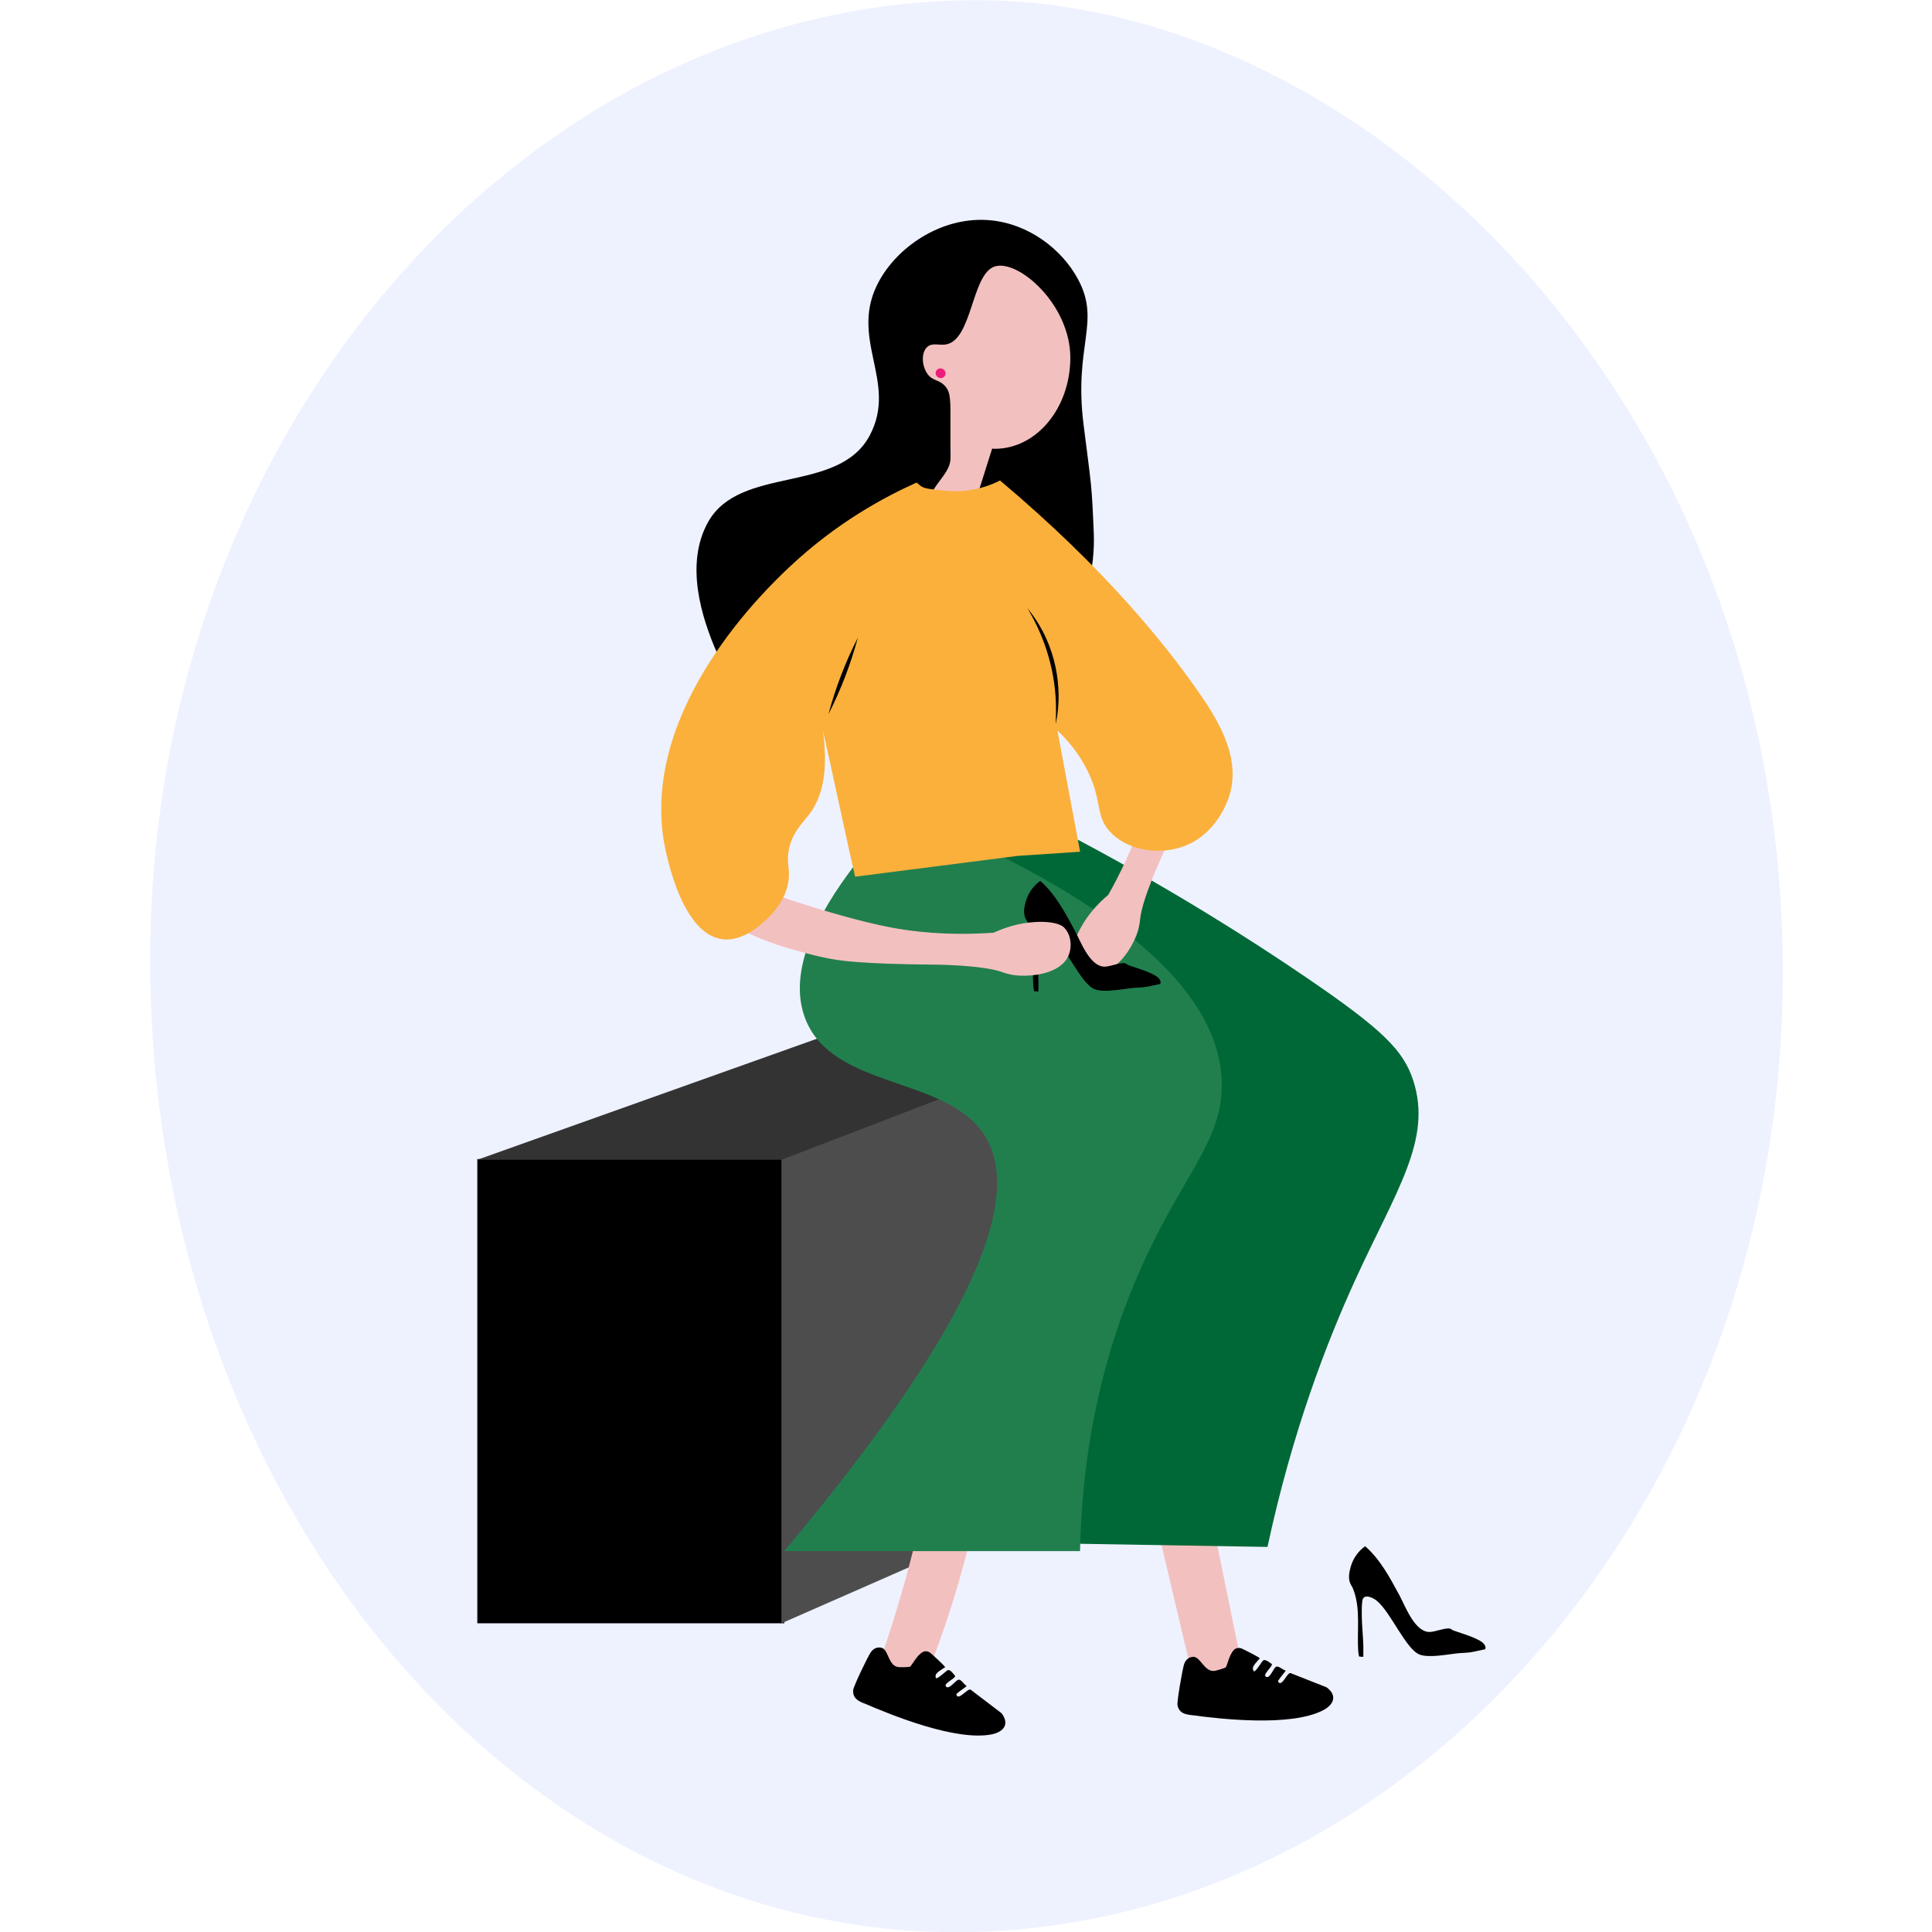 <svg xmlns="http://www.w3.org/2000/svg" xmlns:xlink="http://www.w3.org/1999/xlink" width="500" zoomAndPan="magnify" viewBox="0 0 375 375" height="500" preserveAspectRatio="xMidYMid meet" version="1.0"><defs><clipPath id="6a6f061f49"><path d="M 29 0 L 346.227 0 L 346.227 375 L 29 375 Z M 29 0 " clip-rule="nonzero"/></clipPath></defs><g clip-path="url(#6a6f061f49)"><path fill="#eef2ff" d="M 346.055 188.754 C 346.055 292.969 271.977 375.039 185.582 375.039 C 99.188 375.039 29.148 290.547 29.148 186.328 C 29.148 82.109 103.23 0.039 189.625 0.039 C 265.238 0.039 346.055 78.062 346.055 188.754 Z M 346.055 188.754 " fill-opacity="1" fill-rule="nonzero"/></g><path fill="#000000" d="M 92.645 224.977 L 152.227 224.977 L 152.227 315.078 L 92.645 315.078 Z M 92.645 224.977 " fill-opacity="1" fill-rule="nonzero"/><path fill="#4d4d4d" d="M 225.312 196.023 L 225.25 282.773 L 151.672 315.086 L 151.672 224.363 Z M 225.312 196.023 " fill-opacity="1" fill-rule="nonzero"/><path fill="#333333" d="M 171.996 196.832 L 225.312 196.832 L 151.672 225.113 L 92.645 225.113 Z M 171.996 196.832 " fill-opacity="1" fill-rule="nonzero"/><path fill="#000000" d="M 192.234 42.754 C 199.617 43.438 206.102 48.32 209.262 54.234 C 213.719 62.574 208.391 67.031 210.316 82.379 C 211.883 94.844 211.891 93.723 212.297 103.371 C 212.57 109.906 211.133 119.176 203.191 130.664 C 181.871 129.387 160.539 128.117 139.219 126.844 C 136.188 119.957 132.879 109.52 137.43 101.348 C 143.625 90.254 162.691 95.945 168.789 84.566 C 174.48 73.934 164.324 65.562 170.809 54.234 C 174.699 47.445 183.246 41.918 192.219 42.754 Z M 192.234 42.754 " fill-opacity="1" fill-rule="nonzero"/><path fill="#f3c0c0" d="M 193.086 51.715 C 188.516 53.184 188.75 66.207 183.469 66.879 C 182.211 67.043 180.883 66.469 179.93 67.387 C 178.812 68.453 178.902 70.871 179.93 72.445 C 180.988 74.07 182.219 73.531 183.469 74.977 C 184.57 76.246 184.496 77.676 184.48 83.062 C 184.465 89.27 184.531 87.902 184.48 89.133 C 184.359 92.387 180.051 94.418 179.43 99.855 L 188.531 99.855 L 192.574 87.078 C 192.746 87.078 192.906 87.113 193.086 87.113 C 201.188 87.113 207.75 79.195 207.75 69.418 C 207.75 59.082 197.605 50.266 193.086 51.723 Z M 193.086 51.715 " fill-opacity="1" fill-rule="nonzero"/><path fill="#f3c0c0" d="M 182.855 271.387 L 193.238 267.051 C 192.68 274.832 191.629 282.879 189.98 291.137 C 187.465 303.727 183.898 315.004 179.969 324.895 C 176.656 324.812 173.332 324.75 170.008 324.676 C 174.68 311.602 178.941 296.387 181.707 279.242 C 182.137 276.602 182.516 273.98 182.848 271.379 Z M 182.855 271.387 " fill-opacity="1" fill-rule="nonzero"/><path fill="#f3c0c0" d="M 241.453 325.309 L 231.449 325.309 L 216.008 259.859 L 228.086 259.859 Z M 241.453 325.309 " fill-opacity="1" fill-rule="nonzero"/><path fill="#ed1e79" d="M 183.035 71.641 C 183.27 71.773 183.422 71.969 183.492 72.219 C 183.566 72.473 183.539 72.707 183.41 72.93 C 183.281 73.152 183.09 73.293 182.836 73.355 C 182.582 73.418 182.34 73.383 182.105 73.25 C 181.875 73.117 181.723 72.922 181.648 72.672 C 181.574 72.418 181.602 72.184 181.73 71.961 C 181.859 71.738 182.051 71.598 182.305 71.535 C 182.559 71.473 182.805 71.508 183.035 71.641 Z M 183.035 71.641 " fill-opacity="1" fill-rule="nonzero"/><path fill="#006837" d="M 246.02 300.258 C 229.848 299.992 213.68 299.719 197.508 299.449 C 197.387 299.465 197.258 299.484 197.137 299.5 L 192.504 164.965 C 198.09 164.316 203.684 163.664 209.27 163.016 C 228.094 173.035 242.883 182.473 253.297 189.559 C 268.465 199.879 272.426 203.902 274.32 209.762 C 278.031 221.234 270.988 231.051 263 248.547 C 257.461 260.684 250.816 277.91 246.02 300.258 Z M 246.02 300.258 " fill-opacity="1" fill-rule="nonzero"/><path fill="#217f4e" d="M 209.637 301.066 L 152.227 301.066 C 192.332 253.266 197.91 230.844 191.039 220.266 C 183.559 208.758 161.52 211.488 156.27 197.641 C 152.754 188.363 158.859 177.156 165.77 168.074 C 174.73 167.152 183.695 166.242 192.656 165.32 C 227.875 182.758 236.68 198.141 237.125 209.762 C 237.547 220.812 230.359 227.125 222.57 243.699 C 212.465 265.207 209.934 285.777 209.637 301.066 Z M 209.637 301.066 " fill-opacity="1" fill-rule="nonzero"/><path fill="#f3c0c0" d="M 234.141 143.504 C 233.965 144.402 233.738 145.477 233.438 146.672 C 232.875 148.926 231.742 152.883 225.547 166.16 C 225.547 166.16 221.633 174.539 221.285 178.516 C 221.285 178.547 221.277 178.629 221.262 178.75 C 221.223 179.039 221.156 179.551 221.004 180.188 C 220.938 180.461 220.852 180.762 220.719 181.148 C 219.613 184.27 216.621 188.898 212.844 188.734 C 211.027 188.664 208.973 187.469 208.332 185.691 C 208.211 185.344 207.785 184.008 209.418 180.746 C 209.645 180.301 209.918 179.785 210.273 179.219 C 211.246 177.625 212.758 175.656 215.102 173.707 C 219.531 165.879 221.676 159.422 222.781 155.203 C 223.453 152.625 224.051 149.734 224.535 147.074 L 234.16 143.512 Z M 234.141 143.504 " fill-opacity="1" fill-rule="nonzero"/><path fill="#000000" d="M 225.184 190.984 C 224.23 191.16 223.293 191.434 222.328 191.574 C 221.465 191.695 220.59 191.684 219.727 191.781 C 217.777 192 214.285 192.688 212.504 192.023 C 209.82 191.016 206.926 183.848 204.168 181.57 C 203.441 180.965 201.59 180.074 201.363 181.57 C 201.227 182.465 201.25 183.652 201.258 184.566 C 201.273 186.48 201.508 188.453 201.559 190.367 C 201.574 191.062 201.535 191.758 201.559 192.453 L 200.773 192.414 C 200.676 192.34 200.594 191.711 200.578 191.539 C 200.258 187.445 201.137 183.098 199.52 179.145 C 199.375 178.789 199.09 178.441 198.961 178.062 C 198.605 177.051 198.824 175.977 199.109 174.961 C 199.551 173.383 200.57 171.914 201.914 170.984 C 204.863 173.578 206.742 177.141 208.586 180.551 C 209.73 182.684 211.52 187.621 214.398 187.629 C 215.449 187.629 217.422 186.789 218.344 186.965 C 218.586 187.016 218.805 187.25 219.039 187.34 C 220.43 187.855 224.285 188.898 225.047 190.055 C 225.223 190.32 225.379 190.707 225.176 191 Z M 225.184 190.984 " fill-opacity="1" fill-rule="nonzero"/><path fill="#f3c0c0" d="M 206.594 180.082 C 206.344 179.824 205.309 178.863 201.672 178.934 C 201.168 178.941 200.578 178.977 199.926 179.047 C 198.074 179.242 195.641 179.758 192.867 181.035 C 183.891 181.668 177.141 180.824 172.848 180.008 C 166.492 178.797 158.582 176.324 156.707 175.734 C 155.496 175.355 154.5 175.031 153.812 174.805 C 152.883 174.5 152.051 174.223 151.305 173.957 C 146.672 172.332 145.34 171.43 144.586 169.805 C 144.176 168.898 144.02 167.953 144.07 166.945 C 143.777 166.855 143.488 166.766 143.188 166.711 C 140.035 166.113 136.777 167.258 133.809 169.715 C 133.891 169.965 133.953 170.215 134.043 170.469 C 136.996 178.238 146.211 182.109 153.844 184.301 C 154.539 184.504 155.227 184.688 155.891 184.859 C 156.941 185.156 158.559 185.586 160.547 185.98 C 162.828 186.441 166.887 187.121 181.547 187.234 C 181.547 187.234 190.797 187.305 194.539 188.695 C 194.562 188.703 194.652 188.734 194.758 188.77 C 195.031 188.859 195.535 189.02 196.172 189.156 C 196.449 189.215 196.754 189.27 197.16 189.309 C 200.449 189.648 205.926 188.945 207.402 185.465 C 208.117 183.781 207.914 181.422 206.578 180.082 Z M 206.594 180.082 " fill-opacity="1" fill-rule="nonzero"/><path fill="#fbb03b" d="M 194.102 93.262 C 192.605 94.027 188.902 95.691 183.988 95.281 C 178.715 94.836 179.211 94.699 177.914 93.664 C 171.672 96.461 162.336 101.453 153.133 110.148 C 149.02 114.035 124.793 136.91 128.789 162.895 C 128.918 163.754 131.746 181.086 140.109 182.289 C 143.551 182.789 146.82 180.383 149 178.25 C 151.34 175.961 152.688 173.539 153.043 170.977 C 153.367 168.672 152.688 167.664 153.043 165.32 C 153.586 161.758 155.816 159.711 157.086 158.047 C 159.117 155.391 160.984 150.688 159.715 141.789 C 161.738 150.551 163.961 161.41 165.98 170.168 L 197.516 166.129 L 209.645 165.32 L 205.238 141.789 C 206.949 143.398 209.426 146.082 211.262 149.969 C 213.914 155.582 212.652 158.25 215.305 161.281 C 218.352 164.754 224.172 166.008 229.047 164.512 C 236.359 162.273 238.543 154.785 238.75 154.008 C 240.742 146.703 236.391 139.648 232.281 133.809 C 226.066 124.961 214.488 110.414 194.109 93.262 Z M 194.102 93.262 " fill-opacity="1" fill-rule="nonzero"/><path fill="#000000" d="M 167.703 330.633 C 166.465 330.098 165.535 329.605 165.594 328.086 C 165.617 327.383 168.457 321.508 168.996 320.734 C 169.492 320.031 170.152 319.645 171.043 319.812 C 172.492 320.086 172.359 323.391 174.422 323.586 C 174.77 323.617 176.422 323.609 176.664 323.496 C 176.777 323.441 177.844 321.777 178.176 321.438 C 178.844 320.766 179.387 320.207 180.391 320.684 C 180.648 320.805 183.246 323.246 183.367 323.473 C 183.512 323.766 183.309 323.676 183.203 323.754 C 182.516 324.289 181.262 324.781 181.668 325.719 C 181.957 325.969 183.609 324.336 183.957 324.184 C 184.441 323.98 185.121 324.969 185.41 325.332 C 185.25 325.898 183.195 326.73 183.582 327.305 C 184.125 328.109 185.379 326.277 185.961 326.051 C 186.543 325.824 187.117 327.012 187.625 327.23 C 187.645 327.352 186.098 328.344 185.855 328.629 C 185.734 328.766 185.523 328.766 185.711 329.105 C 186.172 329.945 187.773 327.738 188.379 327.949 L 194.387 332.523 C 196.02 334.633 194.824 336.168 192.492 336.637 C 185.555 338.023 172.902 332.863 167.711 330.609 Z M 167.703 330.633 " fill-opacity="1" fill-rule="nonzero"/><path fill="#000000" d="M 231.281 332.91 C 229.945 332.734 228.918 332.516 228.555 331.027 C 228.395 330.348 229.527 323.918 229.832 323.027 C 230.117 322.219 230.648 321.672 231.547 321.59 C 233.012 321.461 233.785 324.676 235.824 324.305 C 236.172 324.242 237.75 323.789 237.949 323.609 C 238.047 323.52 238.613 321.629 238.848 321.219 C 239.309 320.395 239.68 319.707 240.781 319.895 C 241.062 319.941 244.227 321.582 244.402 321.777 C 244.621 322.02 244.402 321.984 244.324 322.09 C 243.805 322.785 242.738 323.609 243.383 324.402 C 243.73 324.562 244.871 322.543 245.172 322.301 C 245.582 321.969 246.504 322.738 246.887 323.012 C 246.887 323.602 245.129 324.961 245.664 325.41 C 246.41 326.043 247.113 323.934 247.613 323.562 C 248.113 323.191 248.988 324.168 249.539 324.242 C 249.586 324.355 248.375 325.727 248.211 326.066 C 248.129 326.227 247.93 326.285 248.211 326.566 C 248.891 327.254 249.828 324.691 250.461 324.734 L 257.484 327.504 C 259.637 329.09 258.902 330.898 256.781 331.98 C 250.484 335.207 236.898 333.672 231.297 332.902 Z M 231.281 332.91 " fill-opacity="1" fill-rule="nonzero"/><path fill="#000000" d="M 199.441 118.082 C 204.219 123.836 206.297 131.738 205.18 139.109 C 205.098 139.602 205.004 140.086 204.898 140.57 C 204.938 139.723 204.984 138.477 204.969 137.613 C 204.961 130.746 202.98 123.957 199.43 118.082 Z M 199.441 118.082 " fill-opacity="1" fill-rule="nonzero"/><path fill="#000000" d="M 160.797 138.641 C 162.18 133.484 164.082 128.523 166.508 123.766 C 165.125 128.918 163.215 133.879 160.797 138.641 Z M 160.797 138.641 " fill-opacity="1" fill-rule="nonzero"/><path fill="#000000" d="M 288.25 320.121 C 287.297 320.297 286.359 320.57 285.398 320.711 C 284.531 320.832 283.66 320.824 282.793 320.918 C 280.844 321.137 277.352 321.824 275.574 321.16 C 272.887 320.152 269.992 312.984 267.238 310.707 C 266.508 310.102 264.656 309.211 264.43 310.707 C 264.293 311.602 264.316 312.789 264.324 313.703 C 264.344 315.617 264.578 317.59 264.625 319.504 C 264.641 320.199 264.602 320.895 264.625 321.59 L 263.84 321.551 C 263.742 321.477 263.664 320.848 263.648 320.676 C 263.324 316.582 264.203 312.234 262.586 308.281 C 262.441 307.926 262.16 307.578 262.031 307.199 C 261.672 306.188 261.891 305.113 262.176 304.098 C 262.621 302.52 263.637 301.051 264.98 300.121 C 267.934 302.715 269.809 306.277 271.652 309.688 C 272.801 311.82 274.586 316.758 277.465 316.766 C 278.516 316.766 280.488 315.926 281.41 316.105 C 281.652 316.152 281.871 316.387 282.105 316.477 C 283.496 316.992 287.352 318.035 288.113 319.191 C 288.293 319.457 288.445 319.844 288.242 320.137 Z M 288.25 320.121 " fill-opacity="1" fill-rule="nonzero"/></svg>